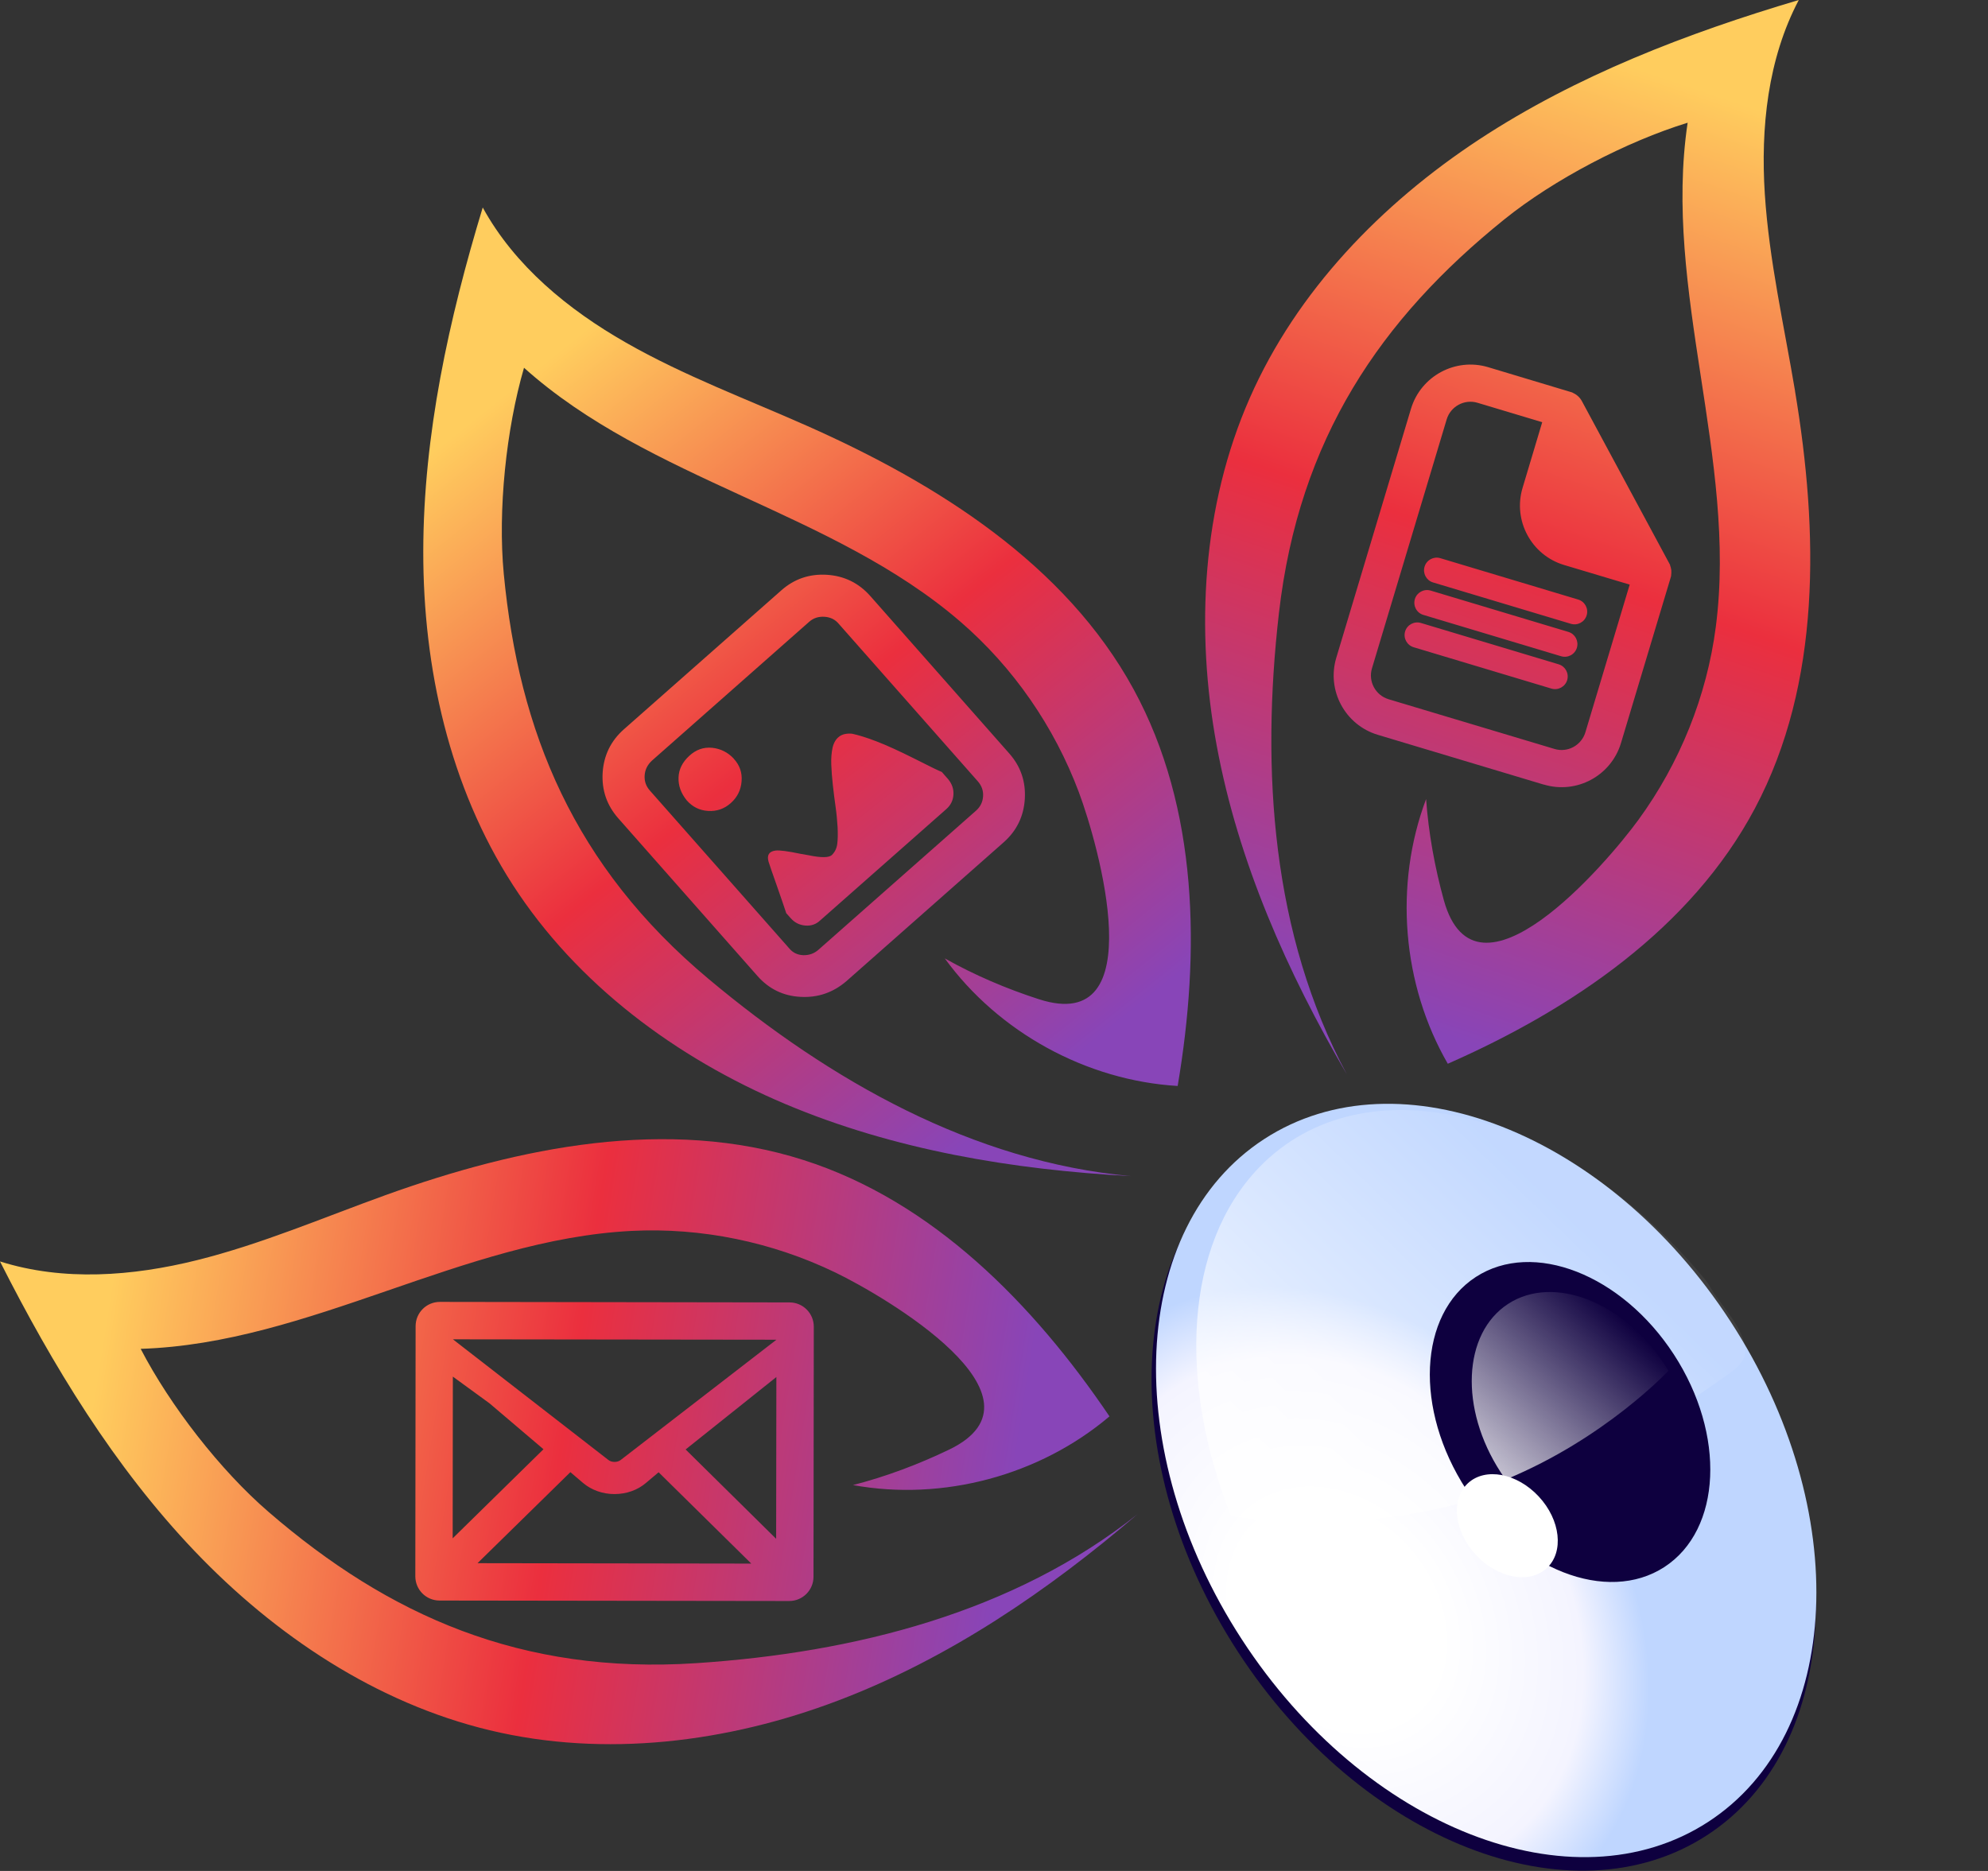 <svg width="34" height="32" viewBox="0 0 34 32" fill="none" xmlns="http://www.w3.org/2000/svg">
<rect x="0" y="0" width="34" height="32" fill="#333333" stroke="none"/>
<path d="M29.194 31.389C31.516 29.88 31.689 26.026 29.58 22.782C27.471 19.538 23.878 18.132 21.556 19.642C19.234 21.152 19.061 25.005 21.17 28.249C23.279 31.493 26.872 32.899 29.194 31.389Z" fill="#0E003F"/>
<path d="M29.214 31.161C31.523 29.66 31.695 25.829 29.598 22.604C27.501 19.378 23.929 17.981 21.621 19.482C19.312 20.983 19.141 24.814 21.238 28.039C23.335 31.264 26.906 32.662 29.214 31.161Z" fill="url(#paint0_radial_459_399)"/>
<path d="M27.469 24.78C28.199 24.418 28.894 23.983 29.554 23.506C29.656 23.433 29.761 23.354 29.817 23.241C29.985 22.91 29.462 22.356 29.3 22.097C29.258 22.03 29.221 21.957 29.171 21.896C26.748 18.968 23.328 18.106 21.532 19.97C20.258 21.293 20.145 23.635 21.054 25.929C22.935 26.247 24.89 25.878 26.638 25.156C26.919 25.04 27.196 24.914 27.468 24.779L27.469 24.78Z" fill="url(#paint1_linear_459_399)"/>
<path d="M28.465 26.802C29.445 26.164 29.518 24.537 28.628 23.167C27.737 21.797 26.22 21.204 25.24 21.841C24.259 22.479 24.186 24.106 25.077 25.476C25.967 26.845 27.484 27.439 28.465 26.802Z" fill="url(#paint2_radial_459_399)"/>
<path d="M28.477 23.351C27.772 22.266 26.57 21.796 25.793 22.301C25.016 22.806 24.959 24.095 25.665 25.18C25.692 25.223 25.723 25.264 25.752 25.305C27.458 24.601 28.534 23.445 28.534 23.445C28.534 23.445 28.498 23.382 28.477 23.351Z" fill="url(#paint3_linear_459_399)"/>
<path d="M26.454 26.821C26.751 26.546 26.69 25.997 26.317 25.596C25.945 25.195 25.402 25.093 25.105 25.369C24.808 25.645 24.869 26.193 25.242 26.594C25.615 26.995 26.157 27.097 26.454 26.821Z" fill="white"/>
<path d="M7.523 22.267C7.294 22.267 7.109 22.452 7.108 22.68L7.103 26.96C7.103 27.189 7.287 27.374 7.515 27.375L13.498 27.383C13.727 27.383 13.912 27.198 13.913 26.97L13.918 22.691C13.918 22.462 13.733 22.277 13.505 22.276L7.523 22.267ZM7.745 23.545L8.372 24.002L9.295 24.787L7.742 26.311L7.745 23.544V23.545ZM8.166 26.737L9.755 25.179L9.972 25.364C10.117 25.486 10.307 25.554 10.509 25.554C10.712 25.554 10.903 25.487 11.047 25.364L11.264 25.181L12.849 26.743L8.167 26.736L8.166 26.737ZM13.274 26.319L11.726 24.791L13.278 23.552L13.274 26.319ZM10.618 24.969C10.591 24.991 10.552 25.004 10.51 25.004C10.468 25.004 10.429 24.991 10.403 24.969L7.746 22.907L13.279 22.914L10.618 24.969ZM19.461 25.892C17.925 27.209 16.226 28.367 14.335 29.085C12.443 29.804 10.345 30.066 8.377 29.594C6.436 29.129 4.705 27.973 3.328 26.529C1.95 25.083 0.902 23.356 0 21.575C1.085 21.918 2.267 21.828 3.37 21.553C4.474 21.278 5.525 20.826 6.596 20.44C8.886 19.616 11.421 19.101 13.74 19.84C15.95 20.544 17.675 22.303 18.975 24.225C17.781 25.237 16.127 25.68 14.588 25.4C15.153 25.255 15.708 25.046 16.234 24.793C18.082 23.9 15.133 22.173 14.286 21.764C13.207 21.243 11.996 20.992 10.8 21.053C7.915 21.201 5.293 22.979 2.406 23.07C2.909 24.04 3.766 25.146 4.593 25.859C6.645 27.631 8.912 28.644 11.91 28.446C14.615 28.267 17.341 27.581 19.462 25.892H19.461Z" fill="url(#paint4_linear_459_399)"/>
<path d="M12.549 12.977C12.651 13.086 12.695 13.215 12.683 13.364C12.671 13.513 12.61 13.636 12.498 13.736C12.386 13.835 12.257 13.879 12.111 13.87C11.964 13.861 11.842 13.8 11.744 13.688C11.645 13.565 11.599 13.435 11.605 13.296C11.61 13.158 11.671 13.036 11.787 12.929C11.902 12.822 12.032 12.776 12.179 12.79C12.324 12.805 12.448 12.867 12.55 12.976L12.549 12.977ZM16.106 13.203C16.051 13.181 15.893 13.105 15.636 12.974C15.379 12.845 15.164 12.747 14.995 12.682C14.825 12.616 14.684 12.573 14.572 12.549C14.477 12.541 14.403 12.558 14.349 12.601C14.294 12.643 14.258 12.707 14.239 12.789C14.221 12.872 14.213 12.969 14.217 13.077C14.221 13.186 14.23 13.303 14.244 13.429C14.258 13.555 14.273 13.677 14.29 13.794C14.307 13.912 14.318 14.03 14.325 14.146C14.331 14.263 14.329 14.36 14.319 14.435C14.309 14.511 14.278 14.574 14.226 14.625C14.175 14.671 14.043 14.672 13.831 14.628C13.802 14.624 13.756 14.616 13.694 14.604C13.474 14.558 13.33 14.539 13.262 14.548C13.152 14.563 13.113 14.626 13.144 14.737C13.164 14.8 13.211 14.938 13.286 15.149C13.359 15.359 13.414 15.517 13.447 15.619L13.524 15.705C13.59 15.78 13.673 15.822 13.772 15.83C13.872 15.839 13.958 15.809 14.03 15.74L16.185 13.838C16.259 13.772 16.3 13.691 16.306 13.594C16.313 13.496 16.282 13.408 16.217 13.328L16.107 13.203H16.106ZM17.167 14.405L14.475 16.782C14.248 16.977 13.987 17.066 13.692 17.05C13.397 17.035 13.15 16.915 12.953 16.691L10.576 13.998C10.378 13.774 10.289 13.514 10.307 13.216C10.326 12.919 10.447 12.671 10.671 12.473L13.364 10.096C13.585 9.901 13.844 9.813 14.142 9.831C14.439 9.85 14.687 9.971 14.885 10.195L17.262 12.888C17.457 13.109 17.545 13.368 17.527 13.666C17.508 13.963 17.388 14.209 17.167 14.405ZM16.813 13.621C16.82 13.524 16.789 13.438 16.723 13.363L14.346 10.671C14.285 10.596 14.203 10.556 14.101 10.549C13.998 10.543 13.911 10.571 13.839 10.635L11.147 13.012C11.071 13.084 11.031 13.167 11.025 13.265C11.019 13.362 11.049 13.448 11.116 13.523L13.493 16.215C13.556 16.293 13.637 16.333 13.737 16.337C13.837 16.34 13.925 16.309 13.999 16.243L16.692 13.866C16.766 13.8 16.807 13.719 16.813 13.621ZM20.141 18.575C20.529 16.288 20.498 13.825 19.387 11.788C18.221 9.651 16.032 8.273 13.808 7.286C12.768 6.824 11.696 6.426 10.707 5.861C9.719 5.298 8.803 4.547 8.256 3.549C7.676 5.46 7.242 7.433 7.239 9.429C7.236 11.426 7.688 13.457 8.77 15.134C9.867 16.834 11.565 18.095 13.429 18.882C15.293 19.669 17.321 20.007 19.342 20.116C16.642 19.871 14.197 18.484 12.118 16.743C9.814 14.815 8.875 12.516 8.616 9.817C8.512 8.73 8.657 7.338 8.962 6.29C11.112 8.219 14.236 8.745 16.424 10.632C17.332 11.415 18.033 12.432 18.453 13.554C18.782 14.435 19.721 17.722 17.767 17.09C17.212 16.911 16.667 16.678 16.158 16.392C17.078 17.657 18.58 18.481 20.142 18.574L20.141 18.575Z" fill="url(#paint5_linear_459_399)"/>
<path d="M24.364 9.692C24.398 9.577 24.52 9.512 24.634 9.547L26.99 10.254C27.105 10.288 27.171 10.409 27.136 10.524C27.102 10.639 26.98 10.704 26.865 10.669L24.509 9.962C24.395 9.928 24.329 9.807 24.364 9.692ZM24.343 10.517L26.699 11.224C26.814 11.258 26.934 11.194 26.969 11.079C27.003 10.964 26.939 10.843 26.824 10.808L24.468 10.101C24.353 10.067 24.233 10.132 24.198 10.246C24.164 10.361 24.228 10.483 24.343 10.517ZM26.803 11.632C26.837 11.517 26.772 11.397 26.657 11.362L24.302 10.655C24.187 10.621 24.066 10.685 24.031 10.8C23.997 10.915 24.062 11.035 24.177 11.07L26.532 11.777C26.647 11.812 26.768 11.747 26.803 11.632ZM26.404 13.42L23.564 12.568C23.005 12.4 22.686 11.809 22.854 11.25L24.132 6.99C24.301 6.431 24.892 6.113 25.451 6.28L26.888 6.712L26.902 6.72C26.921 6.729 26.94 6.739 26.957 6.751L26.98 6.769C27.012 6.796 27.035 6.826 27.053 6.858L28.563 9.662V9.67C28.572 9.692 28.578 9.716 28.582 9.742L28.584 9.753V9.774C28.586 9.795 28.584 9.815 28.581 9.836V9.848L28.573 9.878L27.723 12.709C27.555 13.268 26.965 13.587 26.405 13.419L26.404 13.42ZM23.747 11.959L26.587 12.81C26.81 12.877 27.046 12.749 27.114 12.526L27.872 9.999L26.749 9.663C26.19 9.495 25.872 8.903 26.04 8.344L26.376 7.221L25.269 6.889C25.046 6.822 24.809 6.95 24.742 7.173L23.464 11.432C23.397 11.655 23.525 11.892 23.748 11.959H23.747ZM30.701 6.693C30.513 5.571 30.257 4.456 30.183 3.32C30.11 2.185 30.233 1.007 30.764 0C28.851 0.568 26.963 1.291 25.295 2.387C23.627 3.484 22.179 4.978 21.375 6.806C20.559 8.657 20.441 10.769 20.81 12.759C21.179 14.748 22.014 16.627 23.034 18.374C21.753 15.985 21.564 13.181 21.873 10.487C22.215 7.503 23.616 5.453 25.728 3.752C26.578 3.067 27.82 2.42 28.863 2.099C28.436 4.956 29.717 7.855 29.345 10.719C29.192 11.907 28.727 13.054 28.022 14.021C27.468 14.781 25.241 17.374 24.693 15.395C24.538 14.832 24.432 14.249 24.39 13.667C23.839 15.131 23.979 16.839 24.761 18.194C26.884 17.26 28.923 15.878 30.012 13.829C31.154 11.68 31.101 9.093 30.7 6.692L30.701 6.693Z" fill="url(#paint6_linear_459_399)"/>
<defs>
<radialGradient id="paint0_radial_459_399" cx="0" cy="0" r="1" gradientUnits="userSpaceOnUse" gradientTransform="translate(22.873 27.664) rotate(-37.05) scale(4.889 6.141)">
<stop offset="0.33" stop-color="white"/>
<stop offset="0.78" stop-color="#F4F4FF"/>
<stop offset="0.99" stop-color="#BFD6FF"/>
</radialGradient>
<linearGradient id="paint1_linear_459_399" x1="26.703" y1="20.721" x2="22.199" y2="25.377" gradientUnits="userSpaceOnUse">
<stop stop-color="white" stop-opacity="0.06"/>
<stop offset="1" stop-color="white" stop-opacity="0.71"/>
</linearGradient>
<radialGradient id="paint2_radial_459_399" cx="0" cy="0" r="1" gradientUnits="userSpaceOnUse" gradientTransform="translate(23.022 28.707) rotate(-37.05) scale(2.857 3.778)">
<stop offset="0.19" stop-color="#911771"/>
<stop offset="1" stop-color="#0E003F"/>
</radialGradient>
<linearGradient id="paint3_linear_459_399" x1="27.608" y1="22.382" x2="25.265" y2="24.845" gradientUnits="userSpaceOnUse">
<stop stop-color="white" stop-opacity="0"/>
<stop offset="1" stop-color="white" stop-opacity="0.75"/>
</linearGradient>
<linearGradient id="paint4_linear_459_399" x1="1.713" y1="23.202" x2="17.264" y2="25.675" gradientUnits="userSpaceOnUse">
<stop stop-color="#FFCD5E"/>
<stop offset="0.51" stop-color="#EB2F3E"/>
<stop offset="1" stop-color="#8845B8"/>
</linearGradient>
<linearGradient id="paint5_linear_459_399" x1="8.705" y1="6.689" x2="18.034" y2="18.353" gradientUnits="userSpaceOnUse">
<stop stop-color="#FFCD5E"/>
<stop offset="0.51" stop-color="#EB2F3E"/>
<stop offset="1" stop-color="#8845B8"/>
</linearGradient>
<linearGradient id="paint6_linear_459_399" x1="28.757" y1="1.424" x2="23.366" y2="17.247" gradientUnits="userSpaceOnUse">
<stop stop-color="#FFCD5E"/>
<stop offset="0.51" stop-color="#EB2F3E"/>
<stop offset="1" stop-color="#8845B8"/>
</linearGradient>
</defs>
</svg>
